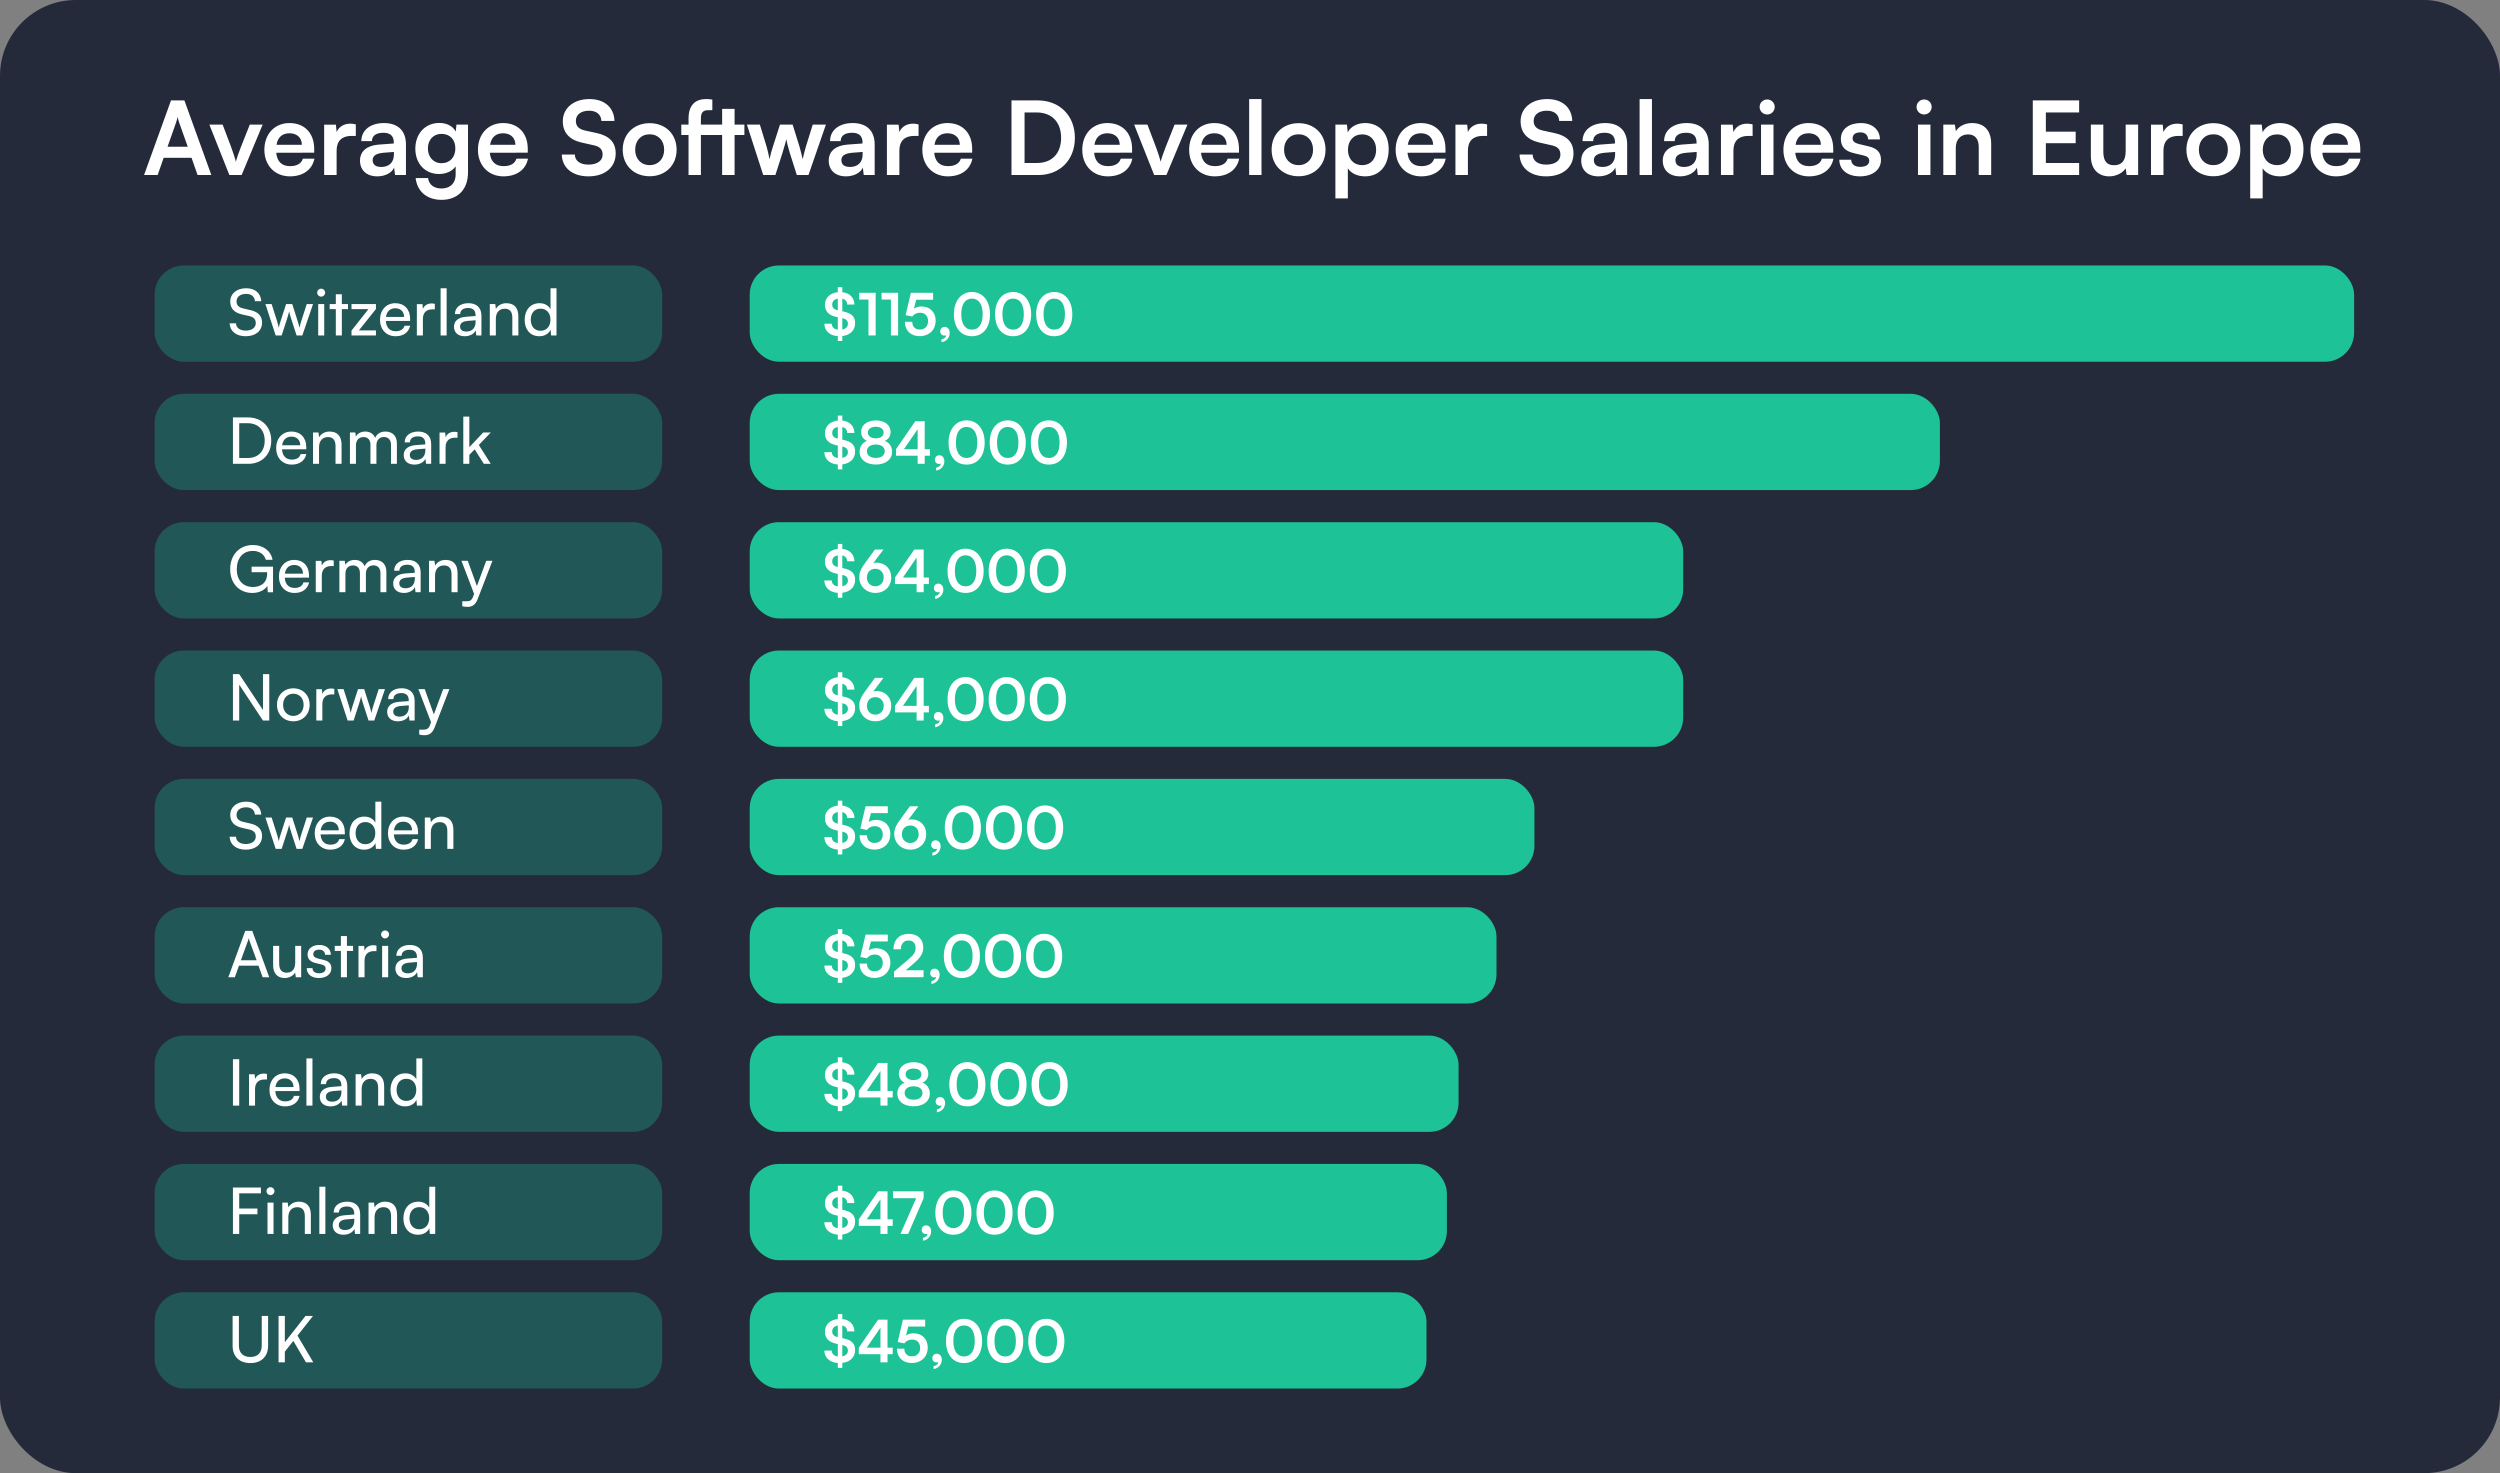 <svg width="857" height="505" viewBox="0 0 857 505" fill="none" xmlns="http://www.w3.org/2000/svg">
<rect x="0" y="0" width="857" height="505" fill="#808080" stroke="none"/>
<rect width="857" height="505" rx="26" fill="#242A3A"/>
<rect x="53" y="91" width="174" height="33" rx="10" fill="#1DC296" fill-opacity="0.3"/>
<rect x="53" y="135" width="174" height="33" rx="10" fill="#1DC296" fill-opacity="0.3"/>
<rect x="53" y="179" width="174" height="33" rx="10" fill="#1DC296" fill-opacity="0.3"/>
<rect x="53" y="223" width="174" height="33" rx="10" fill="#1DC296" fill-opacity="0.3"/>
<rect x="53" y="267" width="174" height="33" rx="10" fill="#1DC296" fill-opacity="0.3"/>
<rect x="53" y="311" width="174" height="33" rx="10" fill="#1DC296" fill-opacity="0.3"/>
<rect x="53" y="355" width="174" height="33" rx="10" fill="#1DC296" fill-opacity="0.3"/>
<rect x="53" y="399" width="174" height="33" rx="10" fill="#1DC296" fill-opacity="0.3"/>
<rect x="53" y="443" width="174" height="33" rx="10" fill="#1DC296" fill-opacity="0.3"/>
<rect x="257" y="91" width="550" height="33" rx="10" fill="#1DC296"/>
<rect x="257" y="135" width="408" height="33" rx="10" fill="#1DC296"/>
<rect x="257" y="179" width="320" height="33" rx="10" fill="#1DC296"/>
<rect x="257" y="223" width="320" height="33" rx="10" fill="#1DC296"/>
<rect x="257" y="267" width="269" height="33" rx="10" fill="#1DC296"/>
<rect x="257" y="311" width="256" height="33" rx="10" fill="#1DC296"/>
<rect x="257" y="355" width="243" height="33" rx="10" fill="#1DC296"/>
<rect x="257" y="399" width="239" height="33" rx="10" fill="#1DC296"/>
<rect x="257" y="443" width="232" height="33" rx="10" fill="#1DC296"/>
<path d="M78.924 103.384C78.924 100.656 81.124 98.808 84.402 98.808C87.438 98.808 89.396 100.502 89.572 103.252H87.394C87.284 101.668 86.162 100.744 84.38 100.744C82.378 100.744 81.08 101.756 81.08 103.318C81.08 104.594 81.806 105.364 83.302 105.716L85.92 106.332C88.516 106.926 89.836 108.334 89.836 110.578C89.836 113.438 87.614 115.264 84.226 115.264C80.992 115.264 78.836 113.57 78.704 110.842H80.904C80.948 112.36 82.224 113.328 84.226 113.328C86.338 113.328 87.68 112.338 87.68 110.754C87.68 109.5 86.998 108.708 85.48 108.356L82.862 107.762C80.266 107.168 78.924 105.672 78.924 103.384ZM94.503 115L90.983 104.242H93.117L94.899 109.83C95.141 110.622 95.361 111.436 95.559 112.382C95.735 111.436 96.021 110.534 96.263 109.83L98.067 104.242H100.179L101.961 109.83C102.137 110.358 102.489 111.612 102.665 112.382C102.841 111.524 103.039 110.776 103.347 109.83L105.151 104.242H107.307L103.633 115H101.675L99.805 109.236C99.453 108.158 99.233 107.322 99.123 106.728C99.013 107.256 98.815 107.96 98.419 109.258L96.549 115H94.503ZM110.092 101.69C109.344 101.69 108.728 101.074 108.728 100.326C108.728 99.556 109.344 98.962 110.092 98.962C110.84 98.962 111.456 99.556 111.456 100.326C111.456 101.074 110.84 101.69 110.092 101.69ZM109.08 115V104.242H111.148V115H109.08ZM117.186 115H115.118V105.98H113.006V104.242H115.118V100.876H117.186V104.242H119.298V105.98H117.186V115ZM128.876 115H120.494V113.328L126.302 105.98H120.494V104.242H128.876V105.936L123.024 113.262H128.876V115ZM135.615 115.264C132.447 115.264 130.269 112.976 130.269 109.632C130.269 106.266 132.403 103.934 135.527 103.934C138.585 103.934 140.587 106.046 140.587 109.236V110.006L132.271 110.028C132.425 112.294 133.613 113.548 135.659 113.548C137.265 113.548 138.321 112.888 138.673 111.656H140.609C140.081 113.966 138.277 115.264 135.615 115.264ZM135.527 105.672C133.723 105.672 132.579 106.75 132.315 108.642H138.519C138.519 106.86 137.353 105.672 135.527 105.672ZM149.056 104.154V106.046H148.132C146.174 106.046 144.964 107.234 144.964 109.302V115H142.896V104.264H144.832L144.964 105.892C145.404 104.77 146.482 104.022 147.956 104.022C148.33 104.022 148.638 104.066 149.056 104.154ZM153.108 115H151.04V98.808H153.108V115ZM159.298 115.264C156.988 115.264 155.624 113.966 155.624 112.008C155.624 110.028 157.098 108.796 159.628 108.598L163.016 108.334V108.026C163.016 106.222 161.938 105.584 160.486 105.584C158.748 105.584 157.758 106.354 157.758 107.652H155.954C155.954 105.408 157.802 103.934 160.574 103.934C163.236 103.934 165.04 105.342 165.04 108.246V115H163.28L163.06 113.262C162.51 114.494 161.036 115.264 159.298 115.264ZM159.892 113.658C161.85 113.658 163.038 112.382 163.038 110.358V109.786L160.288 110.006C158.462 110.182 157.714 110.886 157.714 111.942C157.714 113.086 158.55 113.658 159.892 113.658ZM169.972 115H167.904V104.242H169.774L169.994 105.892C170.676 104.66 172.04 103.934 173.558 103.934C176.396 103.934 177.694 105.672 177.694 108.422V115H175.626V108.884C175.626 106.706 174.614 105.826 173.03 105.826C171.094 105.826 169.972 107.212 169.972 109.302V115ZM184.87 115.264C181.747 115.264 179.855 112.932 179.855 109.654C179.855 106.354 181.769 103.934 184.959 103.934C186.609 103.934 187.995 104.66 188.721 105.98V98.808H190.767V115H188.919L188.743 113.042C188.039 114.516 186.587 115.264 184.87 115.264ZM185.289 113.394C187.401 113.394 188.699 111.832 188.699 109.588C188.699 107.388 187.401 105.804 185.289 105.804C183.177 105.804 181.945 107.388 181.945 109.588C181.945 111.81 183.177 113.394 185.289 113.394Z" fill="white"/>
<path d="M85.106 159H79.848V143.094H85.018C89.77 143.094 92.982 146.306 92.982 151.058C92.982 155.788 89.814 159 85.106 159ZM84.864 145.074H82.004V156.998H84.952C88.494 156.998 90.738 154.71 90.738 151.058C90.738 147.362 88.494 145.074 84.864 145.074ZM100.015 159.264C96.847 159.264 94.669 156.976 94.669 153.632C94.669 150.266 96.803 147.934 99.927 147.934C102.985 147.934 104.987 150.046 104.987 153.236V154.006L96.671 154.028C96.825 156.294 98.013 157.548 100.059 157.548C101.665 157.548 102.721 156.888 103.073 155.656H105.009C104.481 157.966 102.677 159.264 100.015 159.264ZM99.927 149.672C98.123 149.672 96.979 150.75 96.715 152.642H102.919C102.919 150.86 101.753 149.672 99.927 149.672ZM109.365 159H107.297V148.242H109.167L109.387 149.892C110.069 148.66 111.433 147.934 112.951 147.934C115.789 147.934 117.087 149.672 117.087 152.422V159H115.019V152.884C115.019 150.706 114.007 149.826 112.423 149.826C110.487 149.826 109.365 151.212 109.365 153.302V159ZM122.019 159H119.951V148.242H121.799L121.997 149.65C122.547 148.638 123.691 147.934 125.209 147.934C126.881 147.934 128.069 148.77 128.619 150.112C129.125 148.77 130.423 147.934 132.095 147.934C134.559 147.934 136.055 149.474 136.055 151.96V159H134.031V152.466C134.031 150.772 133.085 149.804 131.633 149.804C130.071 149.804 129.037 150.904 129.037 152.62V159H126.991V152.444C126.991 150.75 126.067 149.826 124.615 149.826C123.053 149.826 122.019 150.904 122.019 152.62V159ZM142.068 159.264C139.758 159.264 138.394 157.966 138.394 156.008C138.394 154.028 139.868 152.796 142.398 152.598L145.786 152.334V152.026C145.786 150.222 144.708 149.584 143.256 149.584C141.518 149.584 140.528 150.354 140.528 151.652H138.724C138.724 149.408 140.572 147.934 143.344 147.934C146.006 147.934 147.81 149.342 147.81 152.246V159H146.05L145.83 157.262C145.28 158.494 143.806 159.264 142.068 159.264ZM142.662 157.658C144.62 157.658 145.808 156.382 145.808 154.358V153.786L143.058 154.006C141.232 154.182 140.484 154.886 140.484 155.942C140.484 157.086 141.32 157.658 142.662 157.658ZM156.834 148.154V150.046H155.91C153.952 150.046 152.742 151.234 152.742 153.302V159H150.674V148.264H152.61L152.742 149.892C153.182 148.77 154.26 148.022 155.734 148.022C156.108 148.022 156.416 148.066 156.834 148.154ZM160.885 159H158.817V142.808H160.885V153.302L165.659 148.242H168.255L164.141 152.532L168.233 159H165.857L162.711 154.028L160.885 155.942V159Z" fill="white"/>
<path d="M86.668 188.854C83.236 188.854 81.168 191.384 81.168 195.146C81.168 198.996 83.412 201.218 86.69 201.218C89.396 201.218 91.574 199.832 91.574 196.62V196.158H86.25V194.244H93.598V203.022H91.794L91.64 200.866C90.782 202.252 88.846 203.264 86.514 203.264C82.004 203.264 78.902 200.008 78.902 195.102C78.902 190.262 82.026 186.83 86.712 186.83C90.188 186.83 92.894 188.832 93.422 191.89H91.134C90.54 189.866 88.78 188.854 86.668 188.854ZM100.96 203.264C97.792 203.264 95.614 200.976 95.614 197.632C95.614 194.266 97.748 191.934 100.872 191.934C103.93 191.934 105.932 194.046 105.932 197.236V198.006L97.616 198.028C97.77 200.294 98.958 201.548 101.004 201.548C102.61 201.548 103.666 200.888 104.018 199.656H105.954C105.426 201.966 103.622 203.264 100.96 203.264ZM100.872 193.672C99.068 193.672 97.924 194.75 97.66 196.642H103.864C103.864 194.86 102.698 193.672 100.872 193.672ZM114.402 192.154V194.046H113.478C111.52 194.046 110.31 195.234 110.31 197.302V203H108.242V192.264H110.178L110.31 193.892C110.75 192.77 111.828 192.022 113.302 192.022C113.676 192.022 113.984 192.066 114.402 192.154ZM118.41 203H116.342V192.242H118.19L118.388 193.65C118.938 192.638 120.082 191.934 121.6 191.934C123.272 191.934 124.46 192.77 125.01 194.112C125.516 192.77 126.814 191.934 128.486 191.934C130.95 191.934 132.446 193.474 132.446 195.96V203H130.422V196.466C130.422 194.772 129.476 193.804 128.024 193.804C126.462 193.804 125.428 194.904 125.428 196.62V203H123.382V196.444C123.382 194.75 122.458 193.826 121.006 193.826C119.444 193.826 118.41 194.904 118.41 196.62V203ZM138.458 203.264C136.148 203.264 134.784 201.966 134.784 200.008C134.784 198.028 136.258 196.796 138.788 196.598L142.176 196.334V196.026C142.176 194.222 141.098 193.584 139.646 193.584C137.908 193.584 136.918 194.354 136.918 195.652H135.114C135.114 193.408 136.962 191.934 139.734 191.934C142.396 191.934 144.2 193.342 144.2 196.246V203H142.44L142.22 201.262C141.67 202.494 140.196 203.264 138.458 203.264ZM139.052 201.658C141.01 201.658 142.198 200.382 142.198 198.358V197.786L139.448 198.006C137.622 198.182 136.874 198.886 136.874 199.942C136.874 201.086 137.71 201.658 139.052 201.658ZM149.132 203H147.064V192.242H148.934L149.154 193.892C149.836 192.66 151.2 191.934 152.718 191.934C155.556 191.934 156.854 193.672 156.854 196.422V203H154.786V196.884C154.786 194.706 153.774 193.826 152.19 193.826C150.254 193.826 149.132 195.212 149.132 197.302V203ZM158.47 207.818V206.124H159.856C160.846 206.124 161.638 205.97 162.144 204.606L162.518 203.572L158.184 192.242H160.362L163.486 200.91L166.676 192.242H168.81L163.728 205.42C163.002 207.268 161.924 208.038 160.274 208.038C159.592 208.038 159.02 207.95 158.47 207.818Z" fill="white"/>
<path d="M82.004 247H79.848V231.094H82.004L90.144 243.392V231.094H92.3V247H90.144L82.004 234.702V247ZM94.948 241.61C94.948 238.288 97.324 235.956 100.558 235.956C103.77 235.956 106.146 238.288 106.146 241.61C106.146 244.932 103.77 247.264 100.558 247.264C97.324 247.264 94.948 244.932 94.948 241.61ZM97.038 241.61C97.038 243.854 98.468 245.416 100.558 245.416C102.626 245.416 104.078 243.854 104.078 241.61C104.078 239.366 102.626 237.804 100.558 237.804C98.468 237.804 97.038 239.366 97.038 241.61ZM114.595 236.154V238.046H113.671C111.713 238.046 110.503 239.234 110.503 241.302V247H108.435V236.264H110.371L110.503 237.892C110.943 236.77 112.021 236.022 113.495 236.022C113.869 236.022 114.177 236.066 114.595 236.154ZM119.167 247L115.647 236.242H117.781L119.563 241.83C119.805 242.622 120.025 243.436 120.223 244.382C120.399 243.436 120.685 242.534 120.927 241.83L122.731 236.242H124.843L126.625 241.83C126.801 242.358 127.153 243.612 127.329 244.382C127.505 243.524 127.703 242.776 128.011 241.83L129.815 236.242H131.971L128.297 247H126.339L124.469 241.236C124.117 240.158 123.897 239.322 123.787 238.728C123.677 239.256 123.479 239.96 123.083 241.258L121.213 247H119.167ZM136.396 247.264C134.086 247.264 132.722 245.966 132.722 244.008C132.722 242.028 134.196 240.796 136.726 240.598L140.114 240.334V240.026C140.114 238.222 139.036 237.584 137.584 237.584C135.846 237.584 134.856 238.354 134.856 239.652H133.052C133.052 237.408 134.9 235.934 137.672 235.934C140.334 235.934 142.138 237.342 142.138 240.246V247H140.378L140.158 245.262C139.608 246.494 138.134 247.264 136.396 247.264ZM136.99 245.658C138.948 245.658 140.136 244.382 140.136 242.358V241.786L137.386 242.006C135.56 242.182 134.812 242.886 134.812 243.942C134.812 245.086 135.648 245.658 136.99 245.658ZM143.71 251.818V250.124H145.096C146.086 250.124 146.878 249.97 147.384 248.606L147.758 247.572L143.424 236.242H145.602L148.726 244.91L151.916 236.242H154.05L148.968 249.42C148.242 251.268 147.164 252.038 145.514 252.038C144.832 252.038 144.26 251.95 143.71 251.818Z" fill="white"/>
<path d="M78.924 279.384C78.924 276.656 81.124 274.808 84.402 274.808C87.438 274.808 89.396 276.502 89.572 279.252H87.394C87.284 277.668 86.162 276.744 84.38 276.744C82.378 276.744 81.08 277.756 81.08 279.318C81.08 280.594 81.806 281.364 83.302 281.716L85.92 282.332C88.516 282.926 89.836 284.334 89.836 286.578C89.836 289.438 87.614 291.264 84.226 291.264C80.992 291.264 78.836 289.57 78.704 286.842H80.904C80.948 288.36 82.224 289.328 84.226 289.328C86.338 289.328 87.68 288.338 87.68 286.754C87.68 285.5 86.998 284.708 85.48 284.356L82.862 283.762C80.266 283.168 78.924 281.672 78.924 279.384ZM94.503 291L90.983 280.242H93.117L94.899 285.83C95.141 286.622 95.361 287.436 95.559 288.382C95.735 287.436 96.021 286.534 96.263 285.83L98.067 280.242H100.179L101.961 285.83C102.137 286.358 102.489 287.612 102.665 288.382C102.841 287.524 103.039 286.776 103.347 285.83L105.151 280.242H107.307L103.633 291H101.675L99.805 285.236C99.453 284.158 99.233 283.322 99.123 282.728C99.013 283.256 98.815 283.96 98.419 285.258L96.549 291H94.503ZM113.228 291.264C110.06 291.264 107.882 288.976 107.882 285.632C107.882 282.266 110.016 279.934 113.14 279.934C116.198 279.934 118.2 282.046 118.2 285.236V286.006L109.884 286.028C110.038 288.294 111.226 289.548 113.272 289.548C114.878 289.548 115.934 288.888 116.286 287.656H118.222C117.694 289.966 115.89 291.264 113.228 291.264ZM113.14 281.672C111.336 281.672 110.192 282.75 109.928 284.642H116.132C116.132 282.86 114.966 281.672 113.14 281.672ZM124.822 291.264C121.698 291.264 119.806 288.932 119.806 285.654C119.806 282.354 121.72 279.934 124.91 279.934C126.56 279.934 127.946 280.66 128.672 281.98V274.808H130.718V291H128.87L128.694 289.042C127.99 290.516 126.538 291.264 124.822 291.264ZM125.24 289.394C127.352 289.394 128.65 287.832 128.65 285.588C128.65 283.388 127.352 281.804 125.24 281.804C123.128 281.804 121.896 283.388 121.896 285.588C121.896 287.81 123.128 289.394 125.24 289.394ZM138.343 291.264C135.175 291.264 132.997 288.976 132.997 285.632C132.997 282.266 135.131 279.934 138.255 279.934C141.313 279.934 143.315 282.046 143.315 285.236V286.006L134.999 286.028C135.153 288.294 136.341 289.548 138.387 289.548C139.993 289.548 141.049 288.888 141.401 287.656H143.337C142.809 289.966 141.005 291.264 138.343 291.264ZM138.255 281.672C136.451 281.672 135.307 282.75 135.043 284.642H141.247C141.247 282.86 140.081 281.672 138.255 281.672ZM147.693 291H145.625V280.242H147.495L147.715 281.892C148.397 280.66 149.761 279.934 151.279 279.934C154.117 279.934 155.415 281.672 155.415 284.422V291H153.347V284.884C153.347 282.706 152.335 281.826 150.751 281.826C148.815 281.826 147.693 283.212 147.693 285.302V291Z" fill="white"/>
<path d="M80.508 335H78.264L84.072 319.094H86.47L92.3 335H90.034L88.604 331.04H81.916L80.508 335ZM84.996 322.526L82.576 329.17H87.966L85.524 322.526C85.414 322.218 85.304 321.844 85.26 321.602C85.216 321.822 85.106 322.196 84.996 322.526ZM101.198 324.242H103.244V335H101.396L101.176 333.372C100.56 334.494 99.13 335.264 97.546 335.264C95.038 335.264 93.63 333.57 93.63 330.93V324.242H95.698V330.248C95.698 332.558 96.688 333.438 98.272 333.438C100.164 333.438 101.198 332.228 101.198 329.918V324.242ZM105.149 331.876H107.129C107.129 332.976 107.965 333.636 109.329 333.636C110.781 333.636 111.617 333.042 111.617 332.052C111.617 331.326 111.265 330.886 110.143 330.6L108.251 330.16C106.337 329.698 105.435 328.752 105.435 327.168C105.435 325.188 107.107 323.934 109.483 323.934C111.837 323.934 113.377 325.254 113.421 327.3H111.441C111.397 326.222 110.671 325.54 109.417 325.54C108.119 325.54 107.393 326.112 107.393 327.102C107.393 327.828 107.921 328.312 108.977 328.576L110.869 329.038C112.695 329.478 113.597 330.314 113.597 331.92C113.597 333.966 111.837 335.264 109.285 335.264C106.755 335.264 105.149 333.922 105.149 331.876ZM118.927 335H116.859V325.98H114.747V324.242H116.859V320.876H118.927V324.242H121.039V325.98H118.927V335ZM129.054 324.154V326.046H128.13C126.172 326.046 124.962 327.234 124.962 329.302V335H122.894V324.264H124.83L124.962 325.892C125.402 324.77 126.48 324.022 127.954 324.022C128.328 324.022 128.636 324.066 129.054 324.154ZM132.006 321.69C131.258 321.69 130.642 321.074 130.642 320.326C130.642 319.556 131.258 318.962 132.006 318.962C132.754 318.962 133.37 319.556 133.37 320.326C133.37 321.074 132.754 321.69 132.006 321.69ZM130.994 335V324.242H133.062V335H130.994ZM139.21 335.264C136.9 335.264 135.536 333.966 135.536 332.008C135.536 330.028 137.01 328.796 139.54 328.598L142.928 328.334V328.026C142.928 326.222 141.85 325.584 140.398 325.584C138.66 325.584 137.67 326.354 137.67 327.652H135.866C135.866 325.408 137.714 323.934 140.486 323.934C143.148 323.934 144.952 325.342 144.952 328.246V335H143.192L142.972 333.262C142.422 334.494 140.948 335.264 139.21 335.264ZM139.804 333.658C141.762 333.658 142.95 332.382 142.95 330.358V329.786L140.2 330.006C138.374 330.182 137.626 330.886 137.626 331.942C137.626 333.086 138.462 333.658 139.804 333.658Z" fill="white"/>
<path d="M82.004 363.094V379H79.848V363.094H82.004ZM91.521 368.154V370.046H90.597C88.639 370.046 87.429 371.234 87.429 373.302V379H85.361V368.264H87.297L87.429 369.892C87.869 368.77 88.947 368.022 90.421 368.022C90.795 368.022 91.103 368.066 91.521 368.154ZM97.716 379.264C94.548 379.264 92.37 376.976 92.37 373.632C92.37 370.266 94.504 367.934 97.628 367.934C100.686 367.934 102.688 370.046 102.688 373.236V374.006L94.372 374.028C94.526 376.294 95.714 377.548 97.76 377.548C99.366 377.548 100.422 376.888 100.774 375.656H102.71C102.182 377.966 100.378 379.264 97.716 379.264ZM97.628 369.672C95.824 369.672 94.68 370.75 94.416 372.642H100.62C100.62 370.86 99.454 369.672 97.628 369.672ZM107.11 379H105.042V362.808H107.11V379ZM113.3 379.264C110.99 379.264 109.626 377.966 109.626 376.008C109.626 374.028 111.1 372.796 113.63 372.598L117.018 372.334V372.026C117.018 370.222 115.94 369.584 114.488 369.584C112.75 369.584 111.76 370.354 111.76 371.652H109.956C109.956 369.408 111.804 367.934 114.576 367.934C117.238 367.934 119.042 369.342 119.042 372.246V379H117.282L117.062 377.262C116.512 378.494 115.038 379.264 113.3 379.264ZM113.894 377.658C115.852 377.658 117.04 376.382 117.04 374.358V373.786L114.29 374.006C112.464 374.182 111.716 374.886 111.716 375.942C111.716 377.086 112.552 377.658 113.894 377.658ZM123.974 379H121.906V368.242H123.776L123.996 369.892C124.678 368.66 126.042 367.934 127.56 367.934C130.398 367.934 131.696 369.672 131.696 372.422V379H129.628V372.884C129.628 370.706 128.616 369.826 127.032 369.826C125.096 369.826 123.974 371.212 123.974 373.302V379ZM138.872 379.264C135.748 379.264 133.856 376.932 133.856 373.654C133.856 370.354 135.77 367.934 138.96 367.934C140.61 367.934 141.996 368.66 142.722 369.98V362.808H144.768V379H142.92L142.744 377.042C142.04 378.516 140.588 379.264 138.872 379.264ZM139.29 377.394C141.402 377.394 142.7 375.832 142.7 373.588C142.7 371.388 141.402 369.804 139.29 369.804C137.178 369.804 135.946 371.388 135.946 373.588C135.946 375.81 137.178 377.394 139.29 377.394Z" fill="white"/>
<path d="M88.252 416.246H82.004V423H79.848V407.094H89.44V409.074H82.004V414.288H88.252V416.246ZM92.711 409.69C91.963 409.69 91.347 409.074 91.347 408.326C91.347 407.556 91.963 406.962 92.711 406.962C93.459 406.962 94.075 407.556 94.075 408.326C94.075 409.074 93.459 409.69 92.711 409.69ZM91.699 423V412.242H93.767V423H91.699ZM98.837 423H96.769V412.242H98.639L98.859 413.892C99.541 412.66 100.905 411.934 102.423 411.934C105.261 411.934 106.559 413.672 106.559 416.422V423H104.491V416.884C104.491 414.706 103.479 413.826 101.895 413.826C99.959 413.826 98.837 415.212 98.837 417.302V423ZM111.536 423H109.468V406.808H111.536V423ZM117.726 423.264C115.416 423.264 114.052 421.966 114.052 420.008C114.052 418.028 115.526 416.796 118.056 416.598L121.444 416.334V416.026C121.444 414.222 120.366 413.584 118.914 413.584C117.176 413.584 116.186 414.354 116.186 415.652H114.382C114.382 413.408 116.23 411.934 119.002 411.934C121.664 411.934 123.468 413.342 123.468 416.246V423H121.708L121.488 421.262C120.938 422.494 119.464 423.264 117.726 423.264ZM118.32 421.658C120.278 421.658 121.466 420.382 121.466 418.358V417.786L118.716 418.006C116.89 418.182 116.142 418.886 116.142 419.942C116.142 421.086 116.978 421.658 118.32 421.658ZM128.4 423H126.332V412.242H128.202L128.422 413.892C129.104 412.66 130.468 411.934 131.986 411.934C134.824 411.934 136.122 413.672 136.122 416.422V423H134.054V416.884C134.054 414.706 133.042 413.826 131.458 413.826C129.522 413.826 128.4 415.212 128.4 417.302V423ZM143.298 423.264C140.174 423.264 138.282 420.932 138.282 417.654C138.282 414.354 140.196 411.934 143.386 411.934C145.036 411.934 146.422 412.66 147.148 413.98V406.808H149.194V423H147.346L147.17 421.042C146.466 422.516 145.014 423.264 143.298 423.264ZM143.716 421.394C145.828 421.394 147.126 419.832 147.126 417.588C147.126 415.388 145.828 413.804 143.716 413.804C141.604 413.804 140.372 415.388 140.372 417.588C140.372 419.81 141.604 421.394 143.716 421.394Z" fill="white"/>
<path d="M79.738 461.346V451.094H81.894V461.214C81.894 463.766 83.302 465.174 85.832 465.174C88.34 465.174 89.726 463.744 89.726 461.214V451.094H91.904V461.346C91.904 464.998 89.572 467.264 85.832 467.264C82.07 467.264 79.738 465.02 79.738 461.346ZM97.645 451.094V460.114L104.729 451.094H107.303L101.979 457.848L107.391 467H104.883L100.549 459.674L97.645 463.348V467H95.489V451.094H97.645Z" fill="white"/>
<path d="M287.2 116.9V115.24C284.42 115.04 282.64 113.42 282.58 110.98H285.14C285.16 112.12 285.9 112.84 287.2 113V108.74L286.56 108.6C284.04 108.06 282.78 106.66 282.78 104.46C282.78 102.12 284.54 100.44 287.2 100.16V98.46H288.74V100.16C291.26 100.42 292.82 102 292.9 104.4H290.42C290.38 103.32 289.78 102.62 288.74 102.4V106.7L289.42 106.86C291.98 107.42 293.14 108.66 293.14 110.78C293.14 113.22 291.42 114.9 288.74 115.2V116.9H287.2ZM287.12 106.34L287.2 106.36V102.38C286 102.58 285.28 103.3 285.28 104.38C285.28 105.44 285.84 106.06 287.12 106.34ZM288.88 109.1L288.74 109.06V112.96C289.94 112.72 290.66 112.02 290.66 111C290.66 109.98 290.08 109.36 288.88 109.1ZM297.716 102.68H294.516V100.38H300.176V115H297.716V102.68ZM305.411 102.68H302.211V100.38H307.871V115H305.411V102.68ZM315.263 115.24C312.203 115.24 310.183 113.28 310.183 110.32H312.723C312.723 111.98 313.703 112.96 315.323 112.96C317.043 112.96 318.143 111.84 318.143 110.06C318.143 108.36 317.123 107.2 315.363 107.2C314.243 107.2 313.223 107.76 312.703 108.52L310.443 108.04L312.243 100.38H319.863V102.74H314.083L313.303 105.78C314.003 105.32 314.883 105.06 315.883 105.06C318.803 105.06 320.743 107.04 320.743 109.92C320.743 113.08 318.523 115.24 315.263 115.24ZM325.563 114.12C325.563 115.78 324.363 117.1 322.743 117.3V116.32C323.643 116.16 324.323 115.62 324.323 114.92C324.163 115 323.983 115.04 323.743 115.04C322.963 115.04 322.323 114.46 322.323 113.66C322.323 112.7 322.943 112.06 323.843 112.06C324.843 112.06 325.563 112.88 325.563 114.12ZM327.001 107.72C327.001 103.18 329.441 100.1 333.181 100.1C336.921 100.1 339.381 103.18 339.381 107.72C339.381 112.24 337.061 115.26 333.181 115.26C329.301 115.26 327.001 112.24 327.001 107.72ZM329.521 107.72C329.521 111.1 330.881 113 333.181 113C335.501 113 336.861 111.1 336.861 107.72C336.861 104.26 335.501 102.36 333.181 102.36C330.881 102.36 329.521 104.26 329.521 107.72ZM341.102 107.72C341.102 103.18 343.542 100.1 347.282 100.1C351.022 100.1 353.482 103.18 353.482 107.72C353.482 112.24 351.162 115.26 347.282 115.26C343.402 115.26 341.102 112.24 341.102 107.72ZM343.622 107.72C343.622 111.1 344.982 113 347.282 113C349.602 113 350.962 111.1 350.962 107.72C350.962 104.26 349.602 102.36 347.282 102.36C344.982 102.36 343.622 104.26 343.622 107.72ZM355.204 107.72C355.204 103.18 357.644 100.1 361.384 100.1C365.124 100.1 367.584 103.18 367.584 107.72C367.584 112.24 365.264 115.26 361.384 115.26C357.504 115.26 355.204 112.24 355.204 107.72ZM357.724 107.72C357.724 111.1 359.084 113 361.384 113C363.704 113 365.064 111.1 365.064 107.72C365.064 104.26 363.704 102.36 361.384 102.36C359.084 102.36 357.724 104.26 357.724 107.72Z" fill="white"/>
<path d="M287.2 160.9V159.24C284.42 159.04 282.64 157.42 282.58 154.98H285.14C285.16 156.12 285.9 156.84 287.2 157V152.74L286.56 152.6C284.04 152.06 282.78 150.66 282.78 148.46C282.78 146.12 284.54 144.44 287.2 144.16V142.46H288.74V144.16C291.26 144.42 292.82 146 292.9 148.4H290.42C290.38 147.32 289.78 146.62 288.74 146.4V150.7L289.42 150.86C291.98 151.42 293.14 152.66 293.14 154.78C293.14 157.22 291.42 158.9 288.74 159.2V160.9H287.2ZM287.12 150.34L287.2 150.36V146.38C286 146.58 285.28 147.3 285.28 148.38C285.28 149.44 285.84 150.06 287.12 150.34ZM288.88 153.1L288.74 153.06V156.96C289.94 156.72 290.66 156.02 290.66 155C290.66 153.98 290.08 153.36 288.88 153.1ZM294.676 154.86C294.676 153.12 295.656 151.72 297.176 151.14C295.896 150.56 295.196 149.46 295.196 148.04C295.196 145.72 297.256 144.12 300.276 144.12C303.276 144.12 305.296 145.7 305.296 148.08C305.296 149.5 304.576 150.6 303.276 151.14C304.816 151.68 305.816 153.1 305.816 154.86C305.816 157.5 303.636 159.24 300.236 159.24C296.856 159.24 294.676 157.52 294.676 154.86ZM297.516 148.26C297.516 149.48 298.576 150.26 300.236 150.26C301.876 150.26 302.916 149.5 302.916 148.28C302.916 147.06 301.876 146.3 300.236 146.3C298.576 146.3 297.516 147.06 297.516 148.26ZM297.176 154.68C297.176 156.1 298.356 156.98 300.256 156.98C302.116 156.98 303.296 156.1 303.296 154.68C303.296 153.26 302.116 152.38 300.236 152.38C298.356 152.38 297.176 153.26 297.176 154.68ZM318.77 156.22H316.99V159H314.57V156.22H307.15V153.98L313.77 144.38H316.99V153.98H318.77V156.22ZM309.87 153.98H314.57V147.14L309.87 153.98ZM323.727 158.12C323.727 159.78 322.527 161.1 320.907 161.3V160.32C321.807 160.16 322.487 159.62 322.487 158.92C322.327 159 322.147 159.04 321.907 159.04C321.127 159.04 320.487 158.46 320.487 157.66C320.487 156.7 321.107 156.06 322.007 156.06C323.007 156.06 323.727 156.88 323.727 158.12ZM325.165 151.72C325.165 147.18 327.605 144.1 331.345 144.1C335.085 144.1 337.545 147.18 337.545 151.72C337.545 156.24 335.225 159.26 331.345 159.26C327.465 159.26 325.165 156.24 325.165 151.72ZM327.685 151.72C327.685 155.1 329.045 157 331.345 157C333.665 157 335.025 155.1 335.025 151.72C335.025 148.26 333.665 146.36 331.345 146.36C329.045 146.36 327.685 148.26 327.685 151.72ZM339.266 151.72C339.266 147.18 341.706 144.1 345.446 144.1C349.186 144.1 351.646 147.18 351.646 151.72C351.646 156.24 349.326 159.26 345.446 159.26C341.566 159.26 339.266 156.24 339.266 151.72ZM341.786 151.72C341.786 155.1 343.146 157 345.446 157C347.766 157 349.126 155.1 349.126 151.72C349.126 148.26 347.766 146.36 345.446 146.36C343.146 146.36 341.786 148.26 341.786 151.72ZM353.368 151.72C353.368 147.18 355.808 144.1 359.548 144.1C363.288 144.1 365.748 147.18 365.748 151.72C365.748 156.24 363.428 159.26 359.548 159.26C355.668 159.26 353.368 156.24 353.368 151.72ZM355.888 151.72C355.888 155.1 357.248 157 359.548 157C361.868 157 363.228 155.1 363.228 151.72C363.228 148.26 361.868 146.36 359.548 146.36C357.248 146.36 355.888 148.26 355.888 151.72Z" fill="white"/>
<path d="M287.2 204.9V203.24C284.42 203.04 282.64 201.42 282.58 198.98H285.14C285.16 200.12 285.9 200.84 287.2 201V196.74L286.56 196.6C284.04 196.06 282.78 194.66 282.78 192.46C282.78 190.12 284.54 188.44 287.2 188.16V186.46H288.74V188.16C291.26 188.42 292.82 190 292.9 192.4H290.42C290.38 191.32 289.78 190.62 288.74 190.4V194.7L289.42 194.86C291.98 195.42 293.14 196.66 293.14 198.78C293.14 201.22 291.42 202.9 288.74 203.2V204.9H287.2ZM287.12 194.34L287.2 194.36V190.38C286 190.58 285.28 191.3 285.28 192.38C285.28 193.44 285.84 194.06 287.12 194.34ZM288.88 197.1L288.74 197.06V200.96C289.94 200.72 290.66 200.02 290.66 199C290.66 197.98 290.08 197.36 288.88 197.1ZM296.776 192.68L299.936 188.38H302.856L299.356 193.04C299.716 192.94 300.096 192.88 300.456 192.88C303.476 192.88 305.516 195 305.516 197.96C305.516 201.08 303.196 203.26 300.076 203.26C296.916 203.26 294.556 200.94 294.556 197.94C294.556 196.18 295.136 194.9 296.776 192.68ZM297.176 197.96C297.176 199.74 298.356 200.98 300.076 200.98C301.736 200.98 302.936 199.74 302.936 197.96C302.936 196.2 301.756 194.98 300.076 194.98C298.336 194.98 297.176 196.2 297.176 197.96ZM318.418 200.22H316.638V203H314.218V200.22H306.798V197.98L313.418 188.38H316.638V197.98H318.418V200.22ZM309.518 197.98H314.218V191.14L309.518 197.98ZM323.375 202.12C323.375 203.78 322.175 205.1 320.555 205.3V204.32C321.455 204.16 322.135 203.62 322.135 202.92C321.975 203 321.795 203.04 321.555 203.04C320.775 203.04 320.135 202.46 320.135 201.66C320.135 200.7 320.755 200.06 321.655 200.06C322.655 200.06 323.375 200.88 323.375 202.12ZM324.813 195.72C324.813 191.18 327.253 188.1 330.993 188.1C334.733 188.1 337.193 191.18 337.193 195.72C337.193 200.24 334.873 203.26 330.993 203.26C327.113 203.26 324.813 200.24 324.813 195.72ZM327.333 195.72C327.333 199.1 328.693 201 330.993 201C333.313 201 334.673 199.1 334.673 195.72C334.673 192.26 333.313 190.36 330.993 190.36C328.693 190.36 327.333 192.26 327.333 195.72ZM338.915 195.72C338.915 191.18 341.355 188.1 345.095 188.1C348.835 188.1 351.295 191.18 351.295 195.72C351.295 200.24 348.975 203.26 345.095 203.26C341.215 203.26 338.915 200.24 338.915 195.72ZM341.435 195.72C341.435 199.1 342.795 201 345.095 201C347.415 201 348.775 199.1 348.775 195.72C348.775 192.26 347.415 190.36 345.095 190.36C342.795 190.36 341.435 192.26 341.435 195.72ZM353.016 195.72C353.016 191.18 355.456 188.1 359.196 188.1C362.936 188.1 365.396 191.18 365.396 195.72C365.396 200.24 363.076 203.26 359.196 203.26C355.316 203.26 353.016 200.24 353.016 195.72ZM355.536 195.72C355.536 199.1 356.896 201 359.196 201C361.516 201 362.876 199.1 362.876 195.72C362.876 192.26 361.516 190.36 359.196 190.36C356.896 190.36 355.536 192.26 355.536 195.72Z" fill="white"/>
<path d="M287.2 248.9V247.24C284.42 247.04 282.64 245.42 282.58 242.98H285.14C285.16 244.12 285.9 244.84 287.2 245V240.74L286.56 240.6C284.04 240.06 282.78 238.66 282.78 236.46C282.78 234.12 284.54 232.44 287.2 232.16V230.46H288.74V232.16C291.26 232.42 292.82 234 292.9 236.4H290.42C290.38 235.32 289.78 234.62 288.74 234.4V238.7L289.42 238.86C291.98 239.42 293.14 240.66 293.14 242.78C293.14 245.22 291.42 246.9 288.74 247.2V248.9H287.2ZM287.12 238.34L287.2 238.36V234.38C286 234.58 285.28 235.3 285.28 236.38C285.28 237.44 285.84 238.06 287.12 238.34ZM288.88 241.1L288.74 241.06V244.96C289.94 244.72 290.66 244.02 290.66 243C290.66 241.98 290.08 241.36 288.88 241.1ZM296.776 236.68L299.936 232.38H302.856L299.356 237.04C299.716 236.94 300.096 236.88 300.456 236.88C303.476 236.88 305.516 239 305.516 241.96C305.516 245.08 303.196 247.26 300.076 247.26C296.916 247.26 294.556 244.94 294.556 241.94C294.556 240.18 295.136 238.9 296.776 236.68ZM297.176 241.96C297.176 243.74 298.356 244.98 300.076 244.98C301.736 244.98 302.936 243.74 302.936 241.96C302.936 240.2 301.756 238.98 300.076 238.98C298.336 238.98 297.176 240.2 297.176 241.96ZM318.418 244.22H316.638V247H314.218V244.22H306.798V241.98L313.418 232.38H316.638V241.98H318.418V244.22ZM309.518 241.98H314.218V235.14L309.518 241.98ZM323.375 246.12C323.375 247.78 322.175 249.1 320.555 249.3V248.32C321.455 248.16 322.135 247.62 322.135 246.92C321.975 247 321.795 247.04 321.555 247.04C320.775 247.04 320.135 246.46 320.135 245.66C320.135 244.7 320.755 244.06 321.655 244.06C322.655 244.06 323.375 244.88 323.375 246.12ZM324.813 239.72C324.813 235.18 327.253 232.1 330.993 232.1C334.733 232.1 337.193 235.18 337.193 239.72C337.193 244.24 334.873 247.26 330.993 247.26C327.113 247.26 324.813 244.24 324.813 239.72ZM327.333 239.72C327.333 243.1 328.693 245 330.993 245C333.313 245 334.673 243.1 334.673 239.72C334.673 236.26 333.313 234.36 330.993 234.36C328.693 234.36 327.333 236.26 327.333 239.72ZM338.915 239.72C338.915 235.18 341.355 232.1 345.095 232.1C348.835 232.1 351.295 235.18 351.295 239.72C351.295 244.24 348.975 247.26 345.095 247.26C341.215 247.26 338.915 244.24 338.915 239.72ZM341.435 239.72C341.435 243.1 342.795 245 345.095 245C347.415 245 348.775 243.1 348.775 239.72C348.775 236.26 347.415 234.36 345.095 234.36C342.795 234.36 341.435 236.26 341.435 239.72ZM353.016 239.72C353.016 235.18 355.456 232.1 359.196 232.1C362.936 232.1 365.396 235.18 365.396 239.72C365.396 244.24 363.076 247.26 359.196 247.26C355.316 247.26 353.016 244.24 353.016 239.72ZM355.536 239.72C355.536 243.1 356.896 245 359.196 245C361.516 245 362.876 243.1 362.876 239.72C362.876 236.26 361.516 234.36 359.196 234.36C356.896 234.36 355.536 236.26 355.536 239.72Z" fill="white"/>
<path d="M287.2 292.9V291.24C284.42 291.04 282.64 289.42 282.58 286.98H285.14C285.16 288.12 285.9 288.84 287.2 289V284.74L286.56 284.6C284.04 284.06 282.78 282.66 282.78 280.46C282.78 278.12 284.54 276.44 287.2 276.16V274.46H288.74V276.16C291.26 276.42 292.82 278 292.9 280.4H290.42C290.38 279.32 289.78 278.62 288.74 278.4V282.7L289.42 282.86C291.98 283.42 293.14 284.66 293.14 286.78C293.14 289.22 291.42 290.9 288.74 291.2V292.9H287.2ZM287.12 282.34L287.2 282.36V278.38C286 278.58 285.28 279.3 285.28 280.38C285.28 281.44 285.84 282.06 287.12 282.34ZM288.88 285.1L288.74 285.06V288.96C289.94 288.72 290.66 288.02 290.66 287C290.66 285.98 290.08 285.36 288.88 285.1ZM299.736 291.24C296.676 291.24 294.656 289.28 294.656 286.32H297.196C297.196 287.98 298.176 288.96 299.796 288.96C301.516 288.96 302.616 287.84 302.616 286.06C302.616 284.36 301.596 283.2 299.836 283.2C298.716 283.2 297.696 283.76 297.176 284.52L294.916 284.04L296.716 276.38H304.336V278.74H298.556L297.776 281.78C298.476 281.32 299.356 281.06 300.356 281.06C303.276 281.06 305.216 283.04 305.216 285.92C305.216 289.08 302.996 291.24 299.736 291.24ZM308.768 280.68L311.928 276.38H314.848L311.348 281.04C311.708 280.94 312.088 280.88 312.448 280.88C315.468 280.88 317.508 283 317.508 285.96C317.508 289.08 315.188 291.26 312.068 291.26C308.908 291.26 306.548 288.94 306.548 285.94C306.548 284.18 307.128 282.9 308.768 280.68ZM309.168 285.96C309.168 287.74 310.348 288.98 312.068 288.98C313.728 288.98 314.928 287.74 314.928 285.96C314.928 284.2 313.748 282.98 312.068 282.98C310.328 282.98 309.168 284.2 309.168 285.96ZM322.438 290.12C322.438 291.78 321.238 293.1 319.618 293.3V292.32C320.518 292.16 321.198 291.62 321.198 290.92C321.038 291 320.858 291.04 320.618 291.04C319.838 291.04 319.198 290.46 319.198 289.66C319.198 288.7 319.818 288.06 320.718 288.06C321.718 288.06 322.438 288.88 322.438 290.12ZM323.876 283.72C323.876 279.18 326.316 276.1 330.056 276.1C333.796 276.1 336.256 279.18 336.256 283.72C336.256 288.24 333.936 291.26 330.056 291.26C326.176 291.26 323.876 288.24 323.876 283.72ZM326.396 283.72C326.396 287.1 327.756 289 330.056 289C332.376 289 333.736 287.1 333.736 283.72C333.736 280.26 332.376 278.36 330.056 278.36C327.756 278.36 326.396 280.26 326.396 283.72ZM337.977 283.72C337.977 279.18 340.417 276.1 344.157 276.1C347.897 276.1 350.357 279.18 350.357 283.72C350.357 288.24 348.037 291.26 344.157 291.26C340.277 291.26 337.977 288.24 337.977 283.72ZM340.497 283.72C340.497 287.1 341.857 289 344.157 289C346.477 289 347.837 287.1 347.837 283.72C347.837 280.26 346.477 278.36 344.157 278.36C341.857 278.36 340.497 280.26 340.497 283.72ZM352.079 283.72C352.079 279.18 354.519 276.1 358.259 276.1C361.999 276.1 364.459 279.18 364.459 283.72C364.459 288.24 362.139 291.26 358.259 291.26C354.379 291.26 352.079 288.24 352.079 283.72ZM354.599 283.72C354.599 287.1 355.959 289 358.259 289C360.579 289 361.939 287.1 361.939 283.72C361.939 280.26 360.579 278.36 358.259 278.36C355.959 278.36 354.599 280.26 354.599 283.72Z" fill="white"/>
<path d="M287.2 336.9V335.24C284.42 335.04 282.64 333.42 282.58 330.98H285.14C285.16 332.12 285.9 332.84 287.2 333V328.74L286.56 328.6C284.04 328.06 282.78 326.66 282.78 324.46C282.78 322.12 284.54 320.44 287.2 320.16V318.46H288.74V320.16C291.26 320.42 292.82 322 292.9 324.4H290.42C290.38 323.32 289.78 322.62 288.74 322.4V326.7L289.42 326.86C291.98 327.42 293.14 328.66 293.14 330.78C293.14 333.22 291.42 334.9 288.74 335.2V336.9H287.2ZM287.12 326.34L287.2 326.36V322.38C286 322.58 285.28 323.3 285.28 324.38C285.28 325.44 285.84 326.06 287.12 326.34ZM288.88 329.1L288.74 329.06V332.96C289.94 332.72 290.66 332.02 290.66 331C290.66 329.98 290.08 329.36 288.88 329.1ZM299.736 335.24C296.676 335.24 294.656 333.28 294.656 330.32H297.196C297.196 331.98 298.176 332.96 299.796 332.96C301.516 332.96 302.616 331.84 302.616 330.06C302.616 328.36 301.596 327.2 299.836 327.2C298.716 327.2 297.696 327.76 297.176 328.52L294.916 328.04L296.716 320.38H304.336V322.74H298.556L297.776 325.78C298.476 325.32 299.356 325.06 300.356 325.06C303.276 325.06 305.216 327.04 305.216 329.92C305.216 333.08 302.996 335.24 299.736 335.24ZM316.595 334.98L306.455 335V333.08L311.235 329.04C313.215 327.36 313.875 326.4 313.875 325C313.875 323.34 312.975 322.4 311.435 322.4C309.835 322.4 308.835 323.52 308.815 325.4H306.275C306.295 322.2 308.335 320.12 311.435 320.12C314.555 320.12 316.495 321.9 316.495 324.86C316.495 326.9 315.375 328.44 313.155 330.34L310.515 332.6H316.595V334.98ZM322.106 334.12C322.106 335.78 320.906 337.1 319.286 337.3V336.32C320.186 336.16 320.866 335.62 320.866 334.92C320.706 335 320.526 335.04 320.286 335.04C319.506 335.04 318.866 334.46 318.866 333.66C318.866 332.7 319.486 332.06 320.386 332.06C321.386 332.06 322.106 332.88 322.106 334.12ZM323.544 327.72C323.544 323.18 325.984 320.1 329.724 320.1C333.464 320.1 335.924 323.18 335.924 327.72C335.924 332.24 333.604 335.26 329.724 335.26C325.844 335.26 323.544 332.24 323.544 327.72ZM326.064 327.72C326.064 331.1 327.424 333 329.724 333C332.044 333 333.404 331.1 333.404 327.72C333.404 324.26 332.044 322.36 329.724 322.36C327.424 322.36 326.064 324.26 326.064 327.72ZM337.645 327.72C337.645 323.18 340.085 320.1 343.825 320.1C347.565 320.1 350.025 323.18 350.025 327.72C350.025 332.24 347.705 335.26 343.825 335.26C339.945 335.26 337.645 332.24 337.645 327.72ZM340.165 327.72C340.165 331.1 341.525 333 343.825 333C346.145 333 347.505 331.1 347.505 327.72C347.505 324.26 346.145 322.36 343.825 322.36C341.525 322.36 340.165 324.26 340.165 327.72ZM351.747 327.72C351.747 323.18 354.187 320.1 357.927 320.1C361.667 320.1 364.127 323.18 364.127 327.72C364.127 332.24 361.807 335.26 357.927 335.26C354.047 335.26 351.747 332.24 351.747 327.72ZM354.267 327.72C354.267 331.1 355.627 333 357.927 333C360.247 333 361.607 331.1 361.607 327.72C361.607 324.26 360.247 322.36 357.927 322.36C355.627 322.36 354.267 324.26 354.267 327.72Z" fill="white"/>
<path d="M287.2 380.9V379.24C284.42 379.04 282.64 377.42 282.58 374.98H285.14C285.16 376.12 285.9 376.84 287.2 377V372.74L286.56 372.6C284.04 372.06 282.78 370.66 282.78 368.46C282.78 366.12 284.54 364.44 287.2 364.16V362.46H288.74V364.16C291.26 364.42 292.82 366 292.9 368.4H290.42C290.38 367.32 289.78 366.62 288.74 366.4V370.7L289.42 370.86C291.98 371.42 293.14 372.66 293.14 374.78C293.14 377.22 291.42 378.9 288.74 379.2V380.9H287.2ZM287.12 370.34L287.2 370.36V366.38C286 366.58 285.28 367.3 285.28 368.38C285.28 369.44 285.84 370.06 287.12 370.34ZM288.88 373.1L288.74 373.06V376.96C289.94 376.72 290.66 376.02 290.66 375C290.66 373.98 290.08 373.36 288.88 373.1ZM306.016 376.22H304.236V379H301.816V376.22H294.396V373.98L301.016 364.38H304.236V373.98H306.016V376.22ZM297.116 373.98H301.816V367.14L297.116 373.98ZM307.606 374.86C307.606 373.12 308.586 371.72 310.106 371.14C308.826 370.56 308.126 369.46 308.126 368.04C308.126 365.72 310.186 364.12 313.206 364.12C316.206 364.12 318.226 365.7 318.226 368.08C318.226 369.5 317.506 370.6 316.206 371.14C317.746 371.68 318.746 373.1 318.746 374.86C318.746 377.5 316.566 379.24 313.166 379.24C309.786 379.24 307.606 377.52 307.606 374.86ZM310.446 368.26C310.446 369.48 311.506 370.26 313.166 370.26C314.806 370.26 315.846 369.5 315.846 368.28C315.846 367.06 314.806 366.3 313.166 366.3C311.506 366.3 310.446 367.06 310.446 368.26ZM310.106 374.68C310.106 376.1 311.286 376.98 313.186 376.98C315.046 376.98 316.226 376.1 316.226 374.68C316.226 373.26 315.046 372.38 313.166 372.38C311.286 372.38 310.106 373.26 310.106 374.68ZM323.981 378.12C323.981 379.78 322.781 381.1 321.161 381.3V380.32C322.061 380.16 322.741 379.62 322.741 378.92C322.581 379 322.401 379.04 322.161 379.04C321.381 379.04 320.741 378.46 320.741 377.66C320.741 376.7 321.361 376.06 322.261 376.06C323.261 376.06 323.981 376.88 323.981 378.12ZM325.419 371.72C325.419 367.18 327.859 364.1 331.599 364.1C335.339 364.1 337.799 367.18 337.799 371.72C337.799 376.24 335.479 379.26 331.599 379.26C327.719 379.26 325.419 376.24 325.419 371.72ZM327.939 371.72C327.939 375.1 329.299 377 331.599 377C333.919 377 335.279 375.1 335.279 371.72C335.279 368.26 333.919 366.36 331.599 366.36C329.299 366.36 327.939 368.26 327.939 371.72ZM339.52 371.72C339.52 367.18 341.96 364.1 345.7 364.1C349.44 364.1 351.9 367.18 351.9 371.72C351.9 376.24 349.58 379.26 345.7 379.26C341.82 379.26 339.52 376.24 339.52 371.72ZM342.04 371.72C342.04 375.1 343.4 377 345.7 377C348.02 377 349.38 375.1 349.38 371.72C349.38 368.26 348.02 366.36 345.7 366.36C343.4 366.36 342.04 368.26 342.04 371.72ZM353.622 371.72C353.622 367.18 356.062 364.1 359.802 364.1C363.542 364.1 366.002 367.18 366.002 371.72C366.002 376.24 363.682 379.26 359.802 379.26C355.922 379.26 353.622 376.24 353.622 371.72ZM356.142 371.72C356.142 375.1 357.502 377 359.802 377C362.122 377 363.482 375.1 363.482 371.72C363.482 368.26 362.122 366.36 359.802 366.36C357.502 366.36 356.142 368.26 356.142 371.72Z" fill="white"/>
<path d="M287.2 424.9V423.24C284.42 423.04 282.64 421.42 282.58 418.98H285.14C285.16 420.12 285.9 420.84 287.2 421V416.74L286.56 416.6C284.04 416.06 282.78 414.66 282.78 412.46C282.78 410.12 284.54 408.44 287.2 408.16V406.46H288.74V408.16C291.26 408.42 292.82 410 292.9 412.4H290.42C290.38 411.32 289.78 410.62 288.74 410.4V414.7L289.42 414.86C291.98 415.42 293.14 416.66 293.14 418.78C293.14 421.22 291.42 422.9 288.74 423.2V424.9H287.2ZM287.12 414.34L287.2 414.36V410.38C286 410.58 285.28 411.3 285.28 412.38C285.28 413.44 285.84 414.06 287.12 414.34ZM288.88 417.1L288.74 417.06V420.96C289.94 420.72 290.66 420.02 290.66 419C290.66 417.98 290.08 417.36 288.88 417.1ZM306.016 420.22H304.236V423H301.816V420.22H294.396V417.98L301.016 408.38H304.236V417.98H306.016V420.22ZM297.116 417.98H301.816V411.14L297.116 417.98ZM306.124 408.38H316.624V410.74L311.324 423H308.664L314.064 410.74H306.124V408.38ZM319.196 422.12C319.196 423.78 317.996 425.1 316.376 425.3V424.32C317.276 424.16 317.956 423.62 317.956 422.92C317.796 423 317.616 423.04 317.376 423.04C316.596 423.04 315.956 422.46 315.956 421.66C315.956 420.7 316.576 420.06 317.476 420.06C318.476 420.06 319.196 420.88 319.196 422.12ZM320.633 415.72C320.633 411.18 323.073 408.1 326.813 408.1C330.553 408.1 333.013 411.18 333.013 415.72C333.013 420.24 330.693 423.26 326.813 423.26C322.933 423.26 320.633 420.24 320.633 415.72ZM323.153 415.72C323.153 419.1 324.513 421 326.813 421C329.133 421 330.493 419.1 330.493 415.72C330.493 412.26 329.133 410.36 326.813 410.36C324.513 410.36 323.153 412.26 323.153 415.72ZM334.735 415.72C334.735 411.18 337.175 408.1 340.915 408.1C344.655 408.1 347.115 411.18 347.115 415.72C347.115 420.24 344.795 423.26 340.915 423.26C337.035 423.26 334.735 420.24 334.735 415.72ZM337.255 415.72C337.255 419.1 338.615 421 340.915 421C343.235 421 344.595 419.1 344.595 415.72C344.595 412.26 343.235 410.36 340.915 410.36C338.615 410.36 337.255 412.26 337.255 415.72ZM348.837 415.72C348.837 411.18 351.277 408.1 355.017 408.1C358.757 408.1 361.217 411.18 361.217 415.72C361.217 420.24 358.897 423.26 355.017 423.26C351.137 423.26 348.837 420.24 348.837 415.72ZM351.357 415.72C351.357 419.1 352.717 421 355.017 421C357.337 421 358.697 419.1 358.697 415.72C358.697 412.26 357.337 410.36 355.017 410.36C352.717 410.36 351.357 412.26 351.357 415.72Z" fill="white"/>
<path d="M287.2 468.9V467.24C284.42 467.04 282.64 465.42 282.58 462.98H285.14C285.16 464.12 285.9 464.84 287.2 465V460.74L286.56 460.6C284.04 460.06 282.78 458.66 282.78 456.46C282.78 454.12 284.54 452.44 287.2 452.16V450.46H288.74V452.16C291.26 452.42 292.82 454 292.9 456.4H290.42C290.38 455.32 289.78 454.62 288.74 454.4V458.7L289.42 458.86C291.98 459.42 293.14 460.66 293.14 462.78C293.14 465.22 291.42 466.9 288.74 467.2V468.9H287.2ZM287.12 458.34L287.2 458.36V454.38C286 454.58 285.28 455.3 285.28 456.38C285.28 457.44 285.84 458.06 287.12 458.34ZM288.88 461.1L288.74 461.06V464.96C289.94 464.72 290.66 464.02 290.66 463C290.66 461.98 290.08 461.36 288.88 461.1ZM306.016 464.22H304.236V467H301.816V464.22H294.396V461.98L301.016 452.38H304.236V461.98H306.016V464.22ZM297.116 461.98H301.816V455.14L297.116 461.98ZM312.548 467.24C309.488 467.24 307.468 465.28 307.468 462.32H310.008C310.008 463.98 310.988 464.96 312.608 464.96C314.328 464.96 315.428 463.84 315.428 462.06C315.428 460.36 314.408 459.2 312.648 459.2C311.528 459.2 310.508 459.76 309.988 460.52L307.728 460.04L309.528 452.38H317.148V454.74H311.368L310.588 457.78C311.288 457.32 312.168 457.06 313.168 457.06C316.088 457.06 318.028 459.04 318.028 461.92C318.028 465.08 315.808 467.24 312.548 467.24ZM322.848 466.12C322.848 467.78 321.648 469.1 320.028 469.3V468.32C320.928 468.16 321.608 467.62 321.608 466.92C321.448 467 321.268 467.04 321.028 467.04C320.248 467.04 319.608 466.46 319.608 465.66C319.608 464.7 320.228 464.06 321.128 464.06C322.128 464.06 322.848 464.88 322.848 466.12ZM324.286 459.72C324.286 455.18 326.726 452.1 330.466 452.1C334.206 452.1 336.666 455.18 336.666 459.72C336.666 464.24 334.346 467.26 330.466 467.26C326.586 467.26 324.286 464.24 324.286 459.72ZM326.806 459.72C326.806 463.1 328.166 465 330.466 465C332.786 465 334.146 463.1 334.146 459.72C334.146 456.26 332.786 454.36 330.466 454.36C328.166 454.36 326.806 456.26 326.806 459.72ZM338.387 459.72C338.387 455.18 340.827 452.1 344.567 452.1C348.307 452.1 350.767 455.18 350.767 459.72C350.767 464.24 348.447 467.26 344.567 467.26C340.687 467.26 338.387 464.24 338.387 459.72ZM340.907 459.72C340.907 463.1 342.267 465 344.567 465C346.887 465 348.247 463.1 348.247 459.72C348.247 456.26 346.887 454.36 344.567 454.36C342.267 454.36 340.907 456.26 340.907 459.72ZM352.489 459.72C352.489 455.18 354.929 452.1 358.669 452.1C362.409 452.1 364.869 455.18 364.869 459.72C364.869 464.24 362.549 467.26 358.669 467.26C354.789 467.26 352.489 464.24 352.489 459.72ZM355.009 459.72C355.009 463.1 356.369 465 358.669 465C360.989 465 362.349 463.1 362.349 459.72C362.349 456.26 360.989 454.36 358.669 454.36C356.369 454.36 355.009 456.26 355.009 459.72Z" fill="white"/>
<path d="M54.04 60H49.385L58.625 34.415H63.21L72.45 60H67.725L65.66 54.085H56.105L54.04 60ZM60.34 42.045L57.435 50.305H64.365L61.425 42.045C61.215 41.38 60.97 40.61 60.9 40.085C60.795 40.575 60.585 41.345 60.34 42.045ZM78.629 60L71.769 42.71H76.319L79.329 50.655C80.064 52.72 80.659 54.505 80.869 55.45C81.114 54.365 81.744 52.545 82.479 50.655L85.629 42.71H90.039L82.829 60H78.629ZM99.375 60.455C94.23 60.455 90.625 56.71 90.625 51.355C90.625 45.93 94.16 42.185 99.235 42.185C104.415 42.185 107.705 45.65 107.705 51.04V52.335L94.685 52.37C95 55.415 96.61 56.955 99.445 56.955C101.79 56.955 103.33 56.045 103.82 54.4H107.775C107.04 58.18 103.89 60.455 99.375 60.455ZM99.27 45.685C96.75 45.685 95.21 47.05 94.79 49.64H103.47C103.47 47.26 101.825 45.685 99.27 45.685ZM121.972 42.64V46.595H120.397C117.317 46.595 115.392 48.24 115.392 51.6V60H111.122V42.745H115.147L115.392 45.265C116.127 43.55 117.772 42.395 120.082 42.395C120.677 42.395 121.272 42.465 121.972 42.64ZM129.324 60.455C125.649 60.455 123.409 58.32 123.409 55.065C123.409 51.88 125.719 49.885 129.814 49.57L134.994 49.185V48.8C134.994 46.455 133.594 45.51 131.424 45.51C128.904 45.51 127.504 46.56 127.504 48.38H123.864C123.864 44.635 126.944 42.185 131.634 42.185C136.289 42.185 139.159 44.705 139.159 49.5V60H135.414L135.099 57.445C134.364 59.23 132.019 60.455 129.324 60.455ZM130.724 57.235C133.349 57.235 135.029 55.66 135.029 53V52.09L131.424 52.37C128.764 52.615 127.749 53.49 127.749 54.89C127.749 56.465 128.799 57.235 130.724 57.235ZM142.373 50.97C142.373 45.93 145.663 42.15 150.598 42.15C153.188 42.15 155.218 43.235 156.233 45.09L156.478 42.71H160.433V59.125C160.433 64.9 156.968 68.505 151.368 68.505C146.398 68.505 143.003 65.67 142.478 61.05H146.748C147.028 63.29 148.743 64.62 151.368 64.62C154.308 64.62 156.198 62.765 156.198 59.895V57.025C155.113 58.635 152.978 59.65 150.493 59.65C145.593 59.65 142.373 55.975 142.373 50.97ZM146.678 50.865C146.678 53.77 148.533 55.94 151.333 55.94C154.273 55.94 156.093 53.875 156.093 50.865C156.093 47.925 154.308 45.895 151.333 45.895C148.498 45.895 146.678 48.03 146.678 50.865ZM172.587 60.455C167.442 60.455 163.837 56.71 163.837 51.355C163.837 45.93 167.372 42.185 172.447 42.185C177.627 42.185 180.917 45.65 180.917 51.04V52.335L167.897 52.37C168.212 55.415 169.822 56.955 172.657 56.955C175.002 56.955 176.542 56.045 177.032 54.4H180.987C180.252 58.18 177.102 60.455 172.587 60.455ZM172.482 45.685C169.962 45.685 168.422 47.05 168.002 49.64H176.682C176.682 47.26 175.037 45.685 172.482 45.685ZM192.928 41.555C192.928 37.075 196.638 33.96 202.028 33.96C207.208 33.96 210.498 36.83 210.638 41.45H206.158C206.053 39.245 204.478 37.95 201.958 37.95C199.193 37.95 197.408 39.28 197.408 41.415C197.408 43.235 198.388 44.25 200.523 44.74L204.548 45.615C208.923 46.56 211.058 48.8 211.058 52.615C211.058 57.375 207.348 60.455 201.713 60.455C196.253 60.455 192.683 57.55 192.578 52.965H197.058C197.093 55.135 198.843 56.43 201.713 56.43C204.688 56.43 206.578 55.135 206.578 53C206.578 51.285 205.703 50.27 203.603 49.815L199.543 48.905C195.203 47.96 192.928 45.475 192.928 41.555ZM213.466 51.32C213.466 45.93 217.351 42.22 222.706 42.22C228.061 42.22 231.946 45.93 231.946 51.32C231.946 56.71 228.061 60.42 222.706 60.42C217.351 60.42 213.466 56.71 213.466 51.32ZM217.736 51.32C217.736 54.47 219.766 56.605 222.706 56.605C225.646 56.605 227.676 54.47 227.676 51.32C227.676 48.17 225.646 46.035 222.706 46.035C219.766 46.035 217.736 48.17 217.736 51.32ZM233.548 42.71H236.033V40.61C236.033 35.92 238.483 33.96 241.983 33.96C242.648 33.96 243.453 33.995 244.188 34.135V37.775H242.683C240.758 37.775 240.268 38.895 240.268 40.61V42.71H247.548V37.32H251.818V42.71H255.178V46.28H251.818V60H247.548V46.28H240.268V60H236.033V46.28H233.548V42.71ZM261.636 60L256.036 42.71H260.481L262.756 50.13C263.141 51.495 263.491 53 263.806 54.61C264.121 52.93 264.436 51.845 264.996 50.13L267.376 42.71H271.716L274.026 50.13C274.236 50.83 274.936 53.42 275.146 54.575C275.426 53.28 275.986 51.215 276.301 50.13L278.611 42.71H283.126L277.141 60H273.151L270.771 52.51C270.071 50.235 269.686 48.59 269.546 47.715C269.371 48.52 269.056 49.745 268.181 52.58L265.801 60H261.636ZM290.002 60.455C286.327 60.455 284.087 58.32 284.087 55.065C284.087 51.88 286.397 49.885 290.492 49.57L295.672 49.185V48.8C295.672 46.455 294.272 45.51 292.102 45.51C289.582 45.51 288.182 46.56 288.182 48.38H284.542C284.542 44.635 287.622 42.185 292.312 42.185C296.967 42.185 299.837 44.705 299.837 49.5V60H296.092L295.777 57.445C295.042 59.23 292.697 60.455 290.002 60.455ZM291.402 57.235C294.027 57.235 295.707 55.66 295.707 53V52.09L292.102 52.37C289.442 52.615 288.427 53.49 288.427 54.89C288.427 56.465 289.477 57.235 291.402 57.235ZM314.882 42.64V46.595H313.307C310.227 46.595 308.302 48.24 308.302 51.6V60H304.032V42.745H308.057L308.302 45.265C309.037 43.55 310.682 42.395 312.992 42.395C313.587 42.395 314.182 42.465 314.882 42.64ZM324.926 60.455C319.781 60.455 316.176 56.71 316.176 51.355C316.176 45.93 319.711 42.185 324.786 42.185C329.966 42.185 333.256 45.65 333.256 51.04V52.335L320.236 52.37C320.551 55.415 322.161 56.955 324.996 56.955C327.341 56.955 328.881 56.045 329.371 54.4H333.326C332.591 58.18 329.441 60.455 324.926 60.455ZM324.821 45.685C322.301 45.685 320.761 47.05 320.341 49.64H329.021C329.021 47.26 327.376 45.685 324.821 45.685ZM355.942 60H346.737V34.415H355.697C363.257 34.415 368.472 39.63 368.472 47.26C368.472 54.785 363.362 60 355.942 60ZM355.277 38.545H351.217V55.87H355.522C360.632 55.87 363.747 52.58 363.747 47.26C363.747 41.835 360.562 38.545 355.277 38.545ZM379.751 60.455C374.606 60.455 371.001 56.71 371.001 51.355C371.001 45.93 374.536 42.185 379.611 42.185C384.791 42.185 388.081 45.65 388.081 51.04V52.335L375.061 52.37C375.376 55.415 376.986 56.955 379.821 56.955C382.166 56.955 383.706 56.045 384.196 54.4H388.151C387.416 58.18 384.266 60.455 379.751 60.455ZM379.646 45.685C377.126 45.685 375.586 47.05 375.166 49.64H383.846C383.846 47.26 382.201 45.685 379.646 45.685ZM395.646 60L388.786 42.71H393.336L396.346 50.655C397.081 52.72 397.676 54.505 397.886 55.45C398.131 54.365 398.761 52.545 399.496 50.655L402.646 42.71H407.056L399.846 60H395.646ZM416.391 60.455C411.246 60.455 407.641 56.71 407.641 51.355C407.641 45.93 411.176 42.185 416.251 42.185C421.431 42.185 424.721 45.65 424.721 51.04V52.335L411.701 52.37C412.016 55.415 413.626 56.955 416.461 56.955C418.806 56.955 420.346 56.045 420.836 54.4H424.791C424.056 58.18 420.906 60.455 416.391 60.455ZM416.286 45.685C413.766 45.685 412.226 47.05 411.806 49.64H420.486C420.486 47.26 418.841 45.685 416.286 45.685ZM432.444 60H428.209V33.96H432.444V60ZM435.908 51.32C435.908 45.93 439.793 42.22 445.148 42.22C450.503 42.22 454.388 45.93 454.388 51.32C454.388 56.71 450.503 60.42 445.148 60.42C439.793 60.42 435.908 56.71 435.908 51.32ZM440.178 51.32C440.178 54.47 442.208 56.605 445.148 56.605C448.088 56.605 450.118 54.47 450.118 51.32C450.118 48.17 448.088 46.035 445.148 46.035C442.208 46.035 440.178 48.17 440.178 51.32ZM457.772 68.015V42.71H461.727L462.007 45.335C463.057 43.34 465.332 42.185 467.957 42.185C472.822 42.185 476.042 45.72 476.042 51.145C476.042 56.535 473.102 60.455 467.957 60.455C465.367 60.455 463.127 59.44 462.042 57.69V68.015H457.772ZM462.077 51.355C462.077 54.47 464.002 56.605 466.942 56.605C469.952 56.605 471.737 54.435 471.737 51.355C471.737 48.275 469.952 46.07 466.942 46.07C464.002 46.07 462.077 48.24 462.077 51.355ZM487.177 60.455C482.032 60.455 478.427 56.71 478.427 51.355C478.427 45.93 481.962 42.185 487.037 42.185C492.217 42.185 495.507 45.65 495.507 51.04V52.335L482.487 52.37C482.802 55.415 484.412 56.955 487.247 56.955C489.592 56.955 491.132 56.045 491.622 54.4H495.577C494.842 58.18 491.692 60.455 487.177 60.455ZM487.072 45.685C484.552 45.685 483.012 47.05 482.592 49.64H491.272C491.272 47.26 489.627 45.685 487.072 45.685ZM509.775 42.64V46.595H508.2C505.12 46.595 503.195 48.24 503.195 51.6V60H498.925V42.745H502.95L503.195 45.265C503.93 43.55 505.575 42.395 507.885 42.395C508.48 42.395 509.075 42.465 509.775 42.64ZM521.259 41.555C521.259 37.075 524.969 33.96 530.359 33.96C535.539 33.96 538.829 36.83 538.969 41.45H534.489C534.384 39.245 532.809 37.95 530.289 37.95C527.524 37.95 525.739 39.28 525.739 41.415C525.739 43.235 526.719 44.25 528.854 44.74L532.879 45.615C537.254 46.56 539.389 48.8 539.389 52.615C539.389 57.375 535.679 60.455 530.044 60.455C524.584 60.455 521.014 57.55 520.909 52.965H525.389C525.424 55.135 527.174 56.43 530.044 56.43C533.019 56.43 534.909 55.135 534.909 53C534.909 51.285 534.034 50.27 531.934 49.815L527.874 48.905C523.534 47.96 521.259 45.475 521.259 41.555ZM547.956 60.455C544.281 60.455 542.041 58.32 542.041 55.065C542.041 51.88 544.351 49.885 548.446 49.57L553.626 49.185V48.8C553.626 46.455 552.226 45.51 550.056 45.51C547.536 45.51 546.136 46.56 546.136 48.38H542.496C542.496 44.635 545.576 42.185 550.266 42.185C554.921 42.185 557.791 44.705 557.791 49.5V60H554.046L553.731 57.445C552.996 59.23 550.651 60.455 547.956 60.455ZM549.356 57.235C551.981 57.235 553.661 55.66 553.661 53V52.09L550.056 52.37C547.396 52.615 546.381 53.49 546.381 54.89C546.381 56.465 547.431 57.235 549.356 57.235ZM566.291 60H562.056V33.96H566.291V60ZM575.915 60.455C572.24 60.455 570 58.32 570 55.065C570 51.88 572.31 49.885 576.405 49.57L581.585 49.185V48.8C581.585 46.455 580.185 45.51 578.015 45.51C575.495 45.51 574.095 46.56 574.095 48.38H570.455C570.455 44.635 573.535 42.185 578.225 42.185C582.88 42.185 585.75 44.705 585.75 49.5V60H582.005L581.69 57.445C580.955 59.23 578.61 60.455 575.915 60.455ZM577.315 57.235C579.94 57.235 581.62 55.66 581.62 53V52.09L578.015 52.37C575.355 52.615 574.34 53.49 574.34 54.89C574.34 56.465 575.39 57.235 577.315 57.235ZM600.795 42.64V46.595H599.22C596.14 46.595 594.215 48.24 594.215 51.6V60H589.945V42.745H593.97L594.215 45.265C594.95 43.55 596.595 42.395 598.905 42.395C599.5 42.395 600.095 42.465 600.795 42.64ZM605.82 39.245C604.35 39.245 603.195 38.09 603.195 36.655C603.195 35.22 604.35 34.1 605.82 34.1C607.22 34.1 608.375 35.22 608.375 36.655C608.375 38.09 607.22 39.245 605.82 39.245ZM603.685 60V42.71H607.955V60H603.685ZM620.102 60.455C614.957 60.455 611.352 56.71 611.352 51.355C611.352 45.93 614.887 42.185 619.962 42.185C625.142 42.185 628.432 45.65 628.432 51.04V52.335L615.412 52.37C615.727 55.415 617.337 56.955 620.172 56.955C622.517 56.955 624.057 56.045 624.547 54.4H628.502C627.767 58.18 624.617 60.455 620.102 60.455ZM619.997 45.685C617.477 45.685 615.937 47.05 615.517 49.64H624.197C624.197 47.26 622.552 45.685 619.997 45.685ZM630.52 54.75H634.58C634.615 56.255 635.735 57.2 637.695 57.2C639.69 57.2 640.775 56.395 640.775 55.135C640.775 54.26 640.32 53.63 638.78 53.28L635.665 52.545C632.55 51.845 631.045 50.375 631.045 47.61C631.045 44.215 633.915 42.185 637.905 42.185C641.79 42.185 644.415 44.425 644.45 47.785H640.39C640.355 46.315 639.375 45.37 637.73 45.37C636.05 45.37 635.07 46.14 635.07 47.435C635.07 48.415 635.84 49.045 637.31 49.395L640.425 50.13C643.33 50.795 644.8 52.125 644.8 54.785C644.8 58.285 641.825 60.455 637.555 60.455C633.25 60.455 630.52 58.145 630.52 54.75ZM659.619 39.245C658.149 39.245 656.994 38.09 656.994 36.655C656.994 35.22 658.149 34.1 659.619 34.1C661.019 34.1 662.174 35.22 662.174 36.655C662.174 38.09 661.019 39.245 659.619 39.245ZM657.484 60V42.71H661.754V60H657.484ZM670.436 60H666.166V42.71H670.121L670.471 44.95C671.556 43.2 673.656 42.185 676.001 42.185C680.341 42.185 682.581 44.88 682.581 49.36V60H678.311V50.375C678.311 47.47 676.876 46.07 674.671 46.07C672.046 46.07 670.436 47.89 670.436 50.69V60ZM712.73 60H696.84V34.415H712.73V38.545H701.32V45.125H711.54V49.08H701.32V55.87H712.73V60ZM728.682 42.71H732.952V60H728.997L728.682 57.69C727.632 59.335 725.392 60.455 723.082 60.455C719.092 60.455 716.747 57.76 716.747 53.525V42.71H721.017V52.02C721.017 55.31 722.312 56.64 724.692 56.64C727.387 56.64 728.682 55.065 728.682 51.775V42.71ZM748.212 42.64V46.595H746.637C743.557 46.595 741.632 48.24 741.632 51.6V60H737.362V42.745H741.387L741.632 45.265C742.367 43.55 744.012 42.395 746.322 42.395C746.917 42.395 747.512 42.465 748.212 42.64ZM749.506 51.32C749.506 45.93 753.391 42.22 758.746 42.22C764.101 42.22 767.986 45.93 767.986 51.32C767.986 56.71 764.101 60.42 758.746 60.42C753.391 60.42 749.506 56.71 749.506 51.32ZM753.776 51.32C753.776 54.47 755.806 56.605 758.746 56.605C761.686 56.605 763.716 54.47 763.716 51.32C763.716 48.17 761.686 46.035 758.746 46.035C755.806 46.035 753.776 48.17 753.776 51.32ZM771.371 68.015V42.71H775.326L775.606 45.335C776.656 43.34 778.931 42.185 781.556 42.185C786.421 42.185 789.641 45.72 789.641 51.145C789.641 56.535 786.701 60.455 781.556 60.455C778.966 60.455 776.726 59.44 775.641 57.69V68.015H771.371ZM775.676 51.355C775.676 54.47 777.601 56.605 780.541 56.605C783.551 56.605 785.336 54.435 785.336 51.355C785.336 48.275 783.551 46.07 780.541 46.07C777.601 46.07 775.676 48.24 775.676 51.355ZM800.776 60.455C795.631 60.455 792.026 56.71 792.026 51.355C792.026 45.93 795.561 42.185 800.636 42.185C805.816 42.185 809.106 45.65 809.106 51.04V52.335L796.086 52.37C796.401 55.415 798.011 56.955 800.846 56.955C803.191 56.955 804.731 56.045 805.221 54.4H809.176C808.441 58.18 805.291 60.455 800.776 60.455ZM800.671 45.685C798.151 45.685 796.611 47.05 796.191 49.64H804.871C804.871 47.26 803.226 45.685 800.671 45.685Z" fill="white"/>
</svg>
